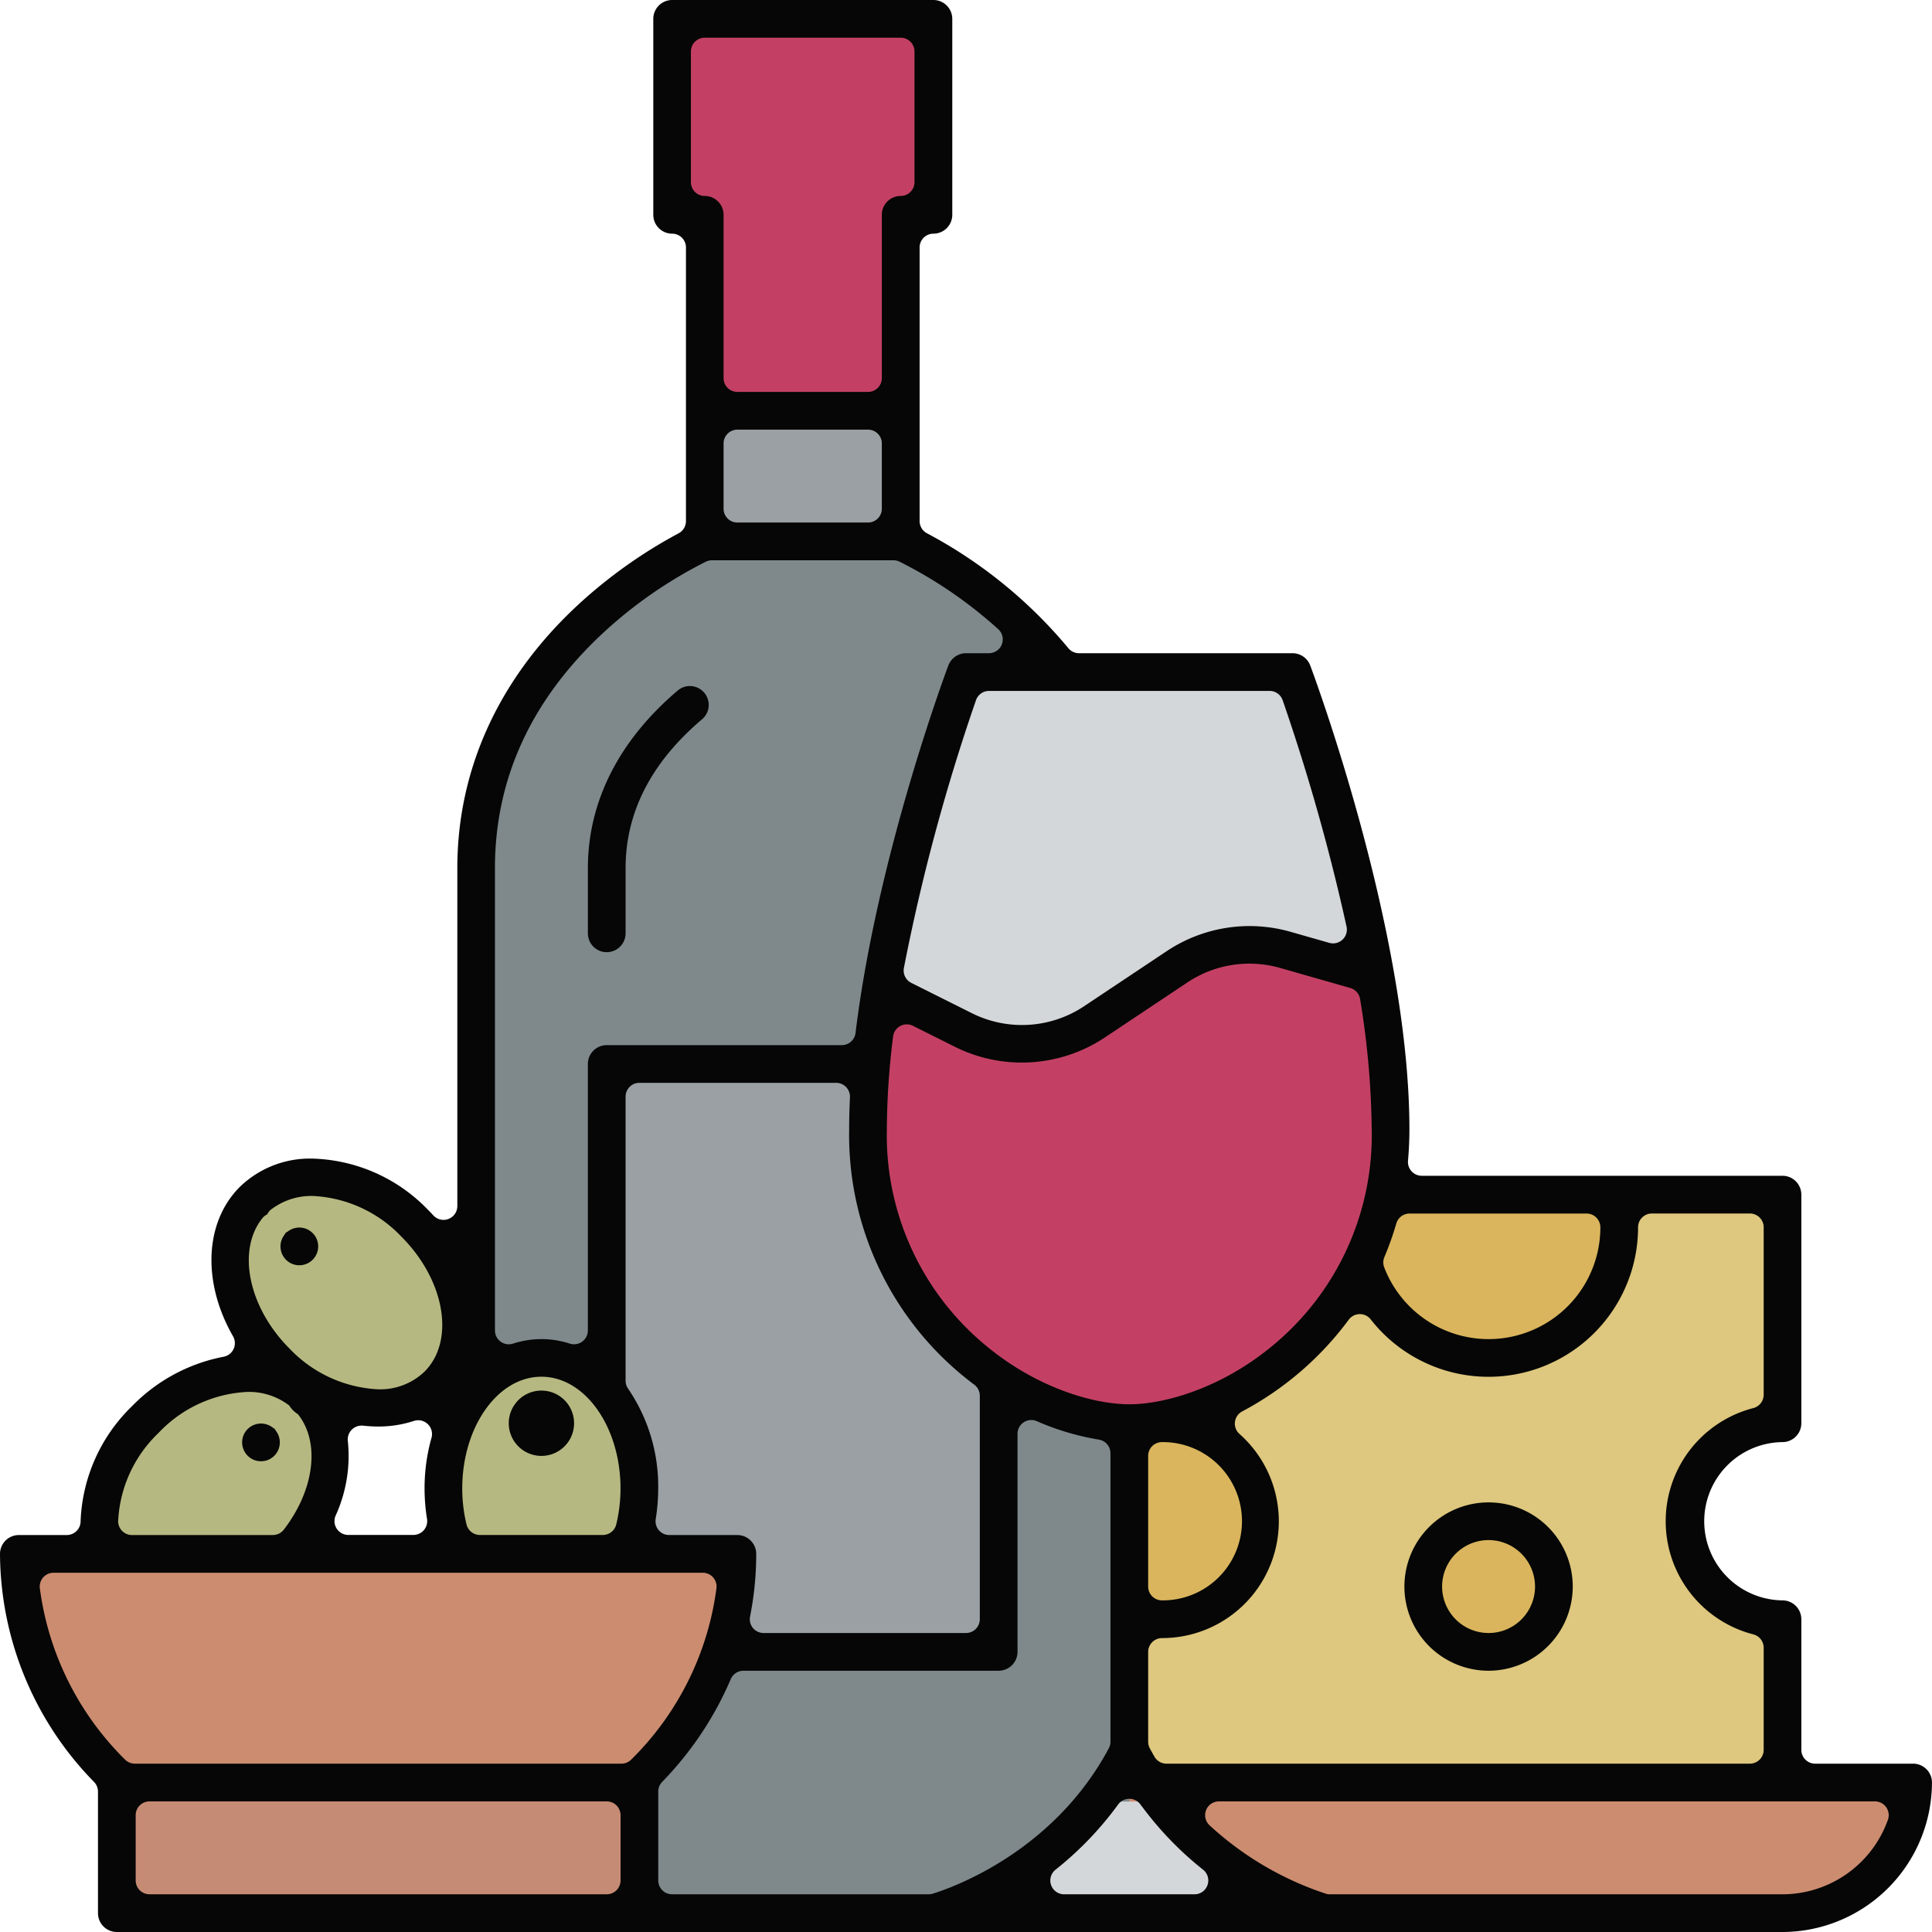 <svg xmlns="http://www.w3.org/2000/svg" width="198.284" height="198.286" viewBox="0 0 198.284 198.286"><g transform="translate(-888.341 -11.522)"><path d="M1071.283,157.592a10.056,10.056,0,0,0,0,20.112v16.76H964.019V181.056a16.76,16.76,0,1,0,0-33.52V134.128h20.112a10.056,10.056,0,1,0,20.112,0h67.04Z" fill="#dec77e"/><path d="M1007.6,157.592a10.056,10.056,0,1,1-10.057,10.056,10.056,10.056,0,0,1,10.057-10.056" fill="#dab55d"/><path d="M1027.707,137.48a13.408,13.408,0,1,0,26.393-3.352h-25.97a13.393,13.393,0,0,0-.423,3.352" fill="#dab55d"/><path d="M1041.115,167.648a6.7,6.7,0,1,1-6.7,6.7,6.7,6.7,0,0,1,6.7-6.7" fill="#dab55d"/><path d="M943.908,194.464h140.784a13.408,13.408,0,0,1-13.408,13.408H943.908Z" fill="#cc8c70"/><path d="M937.2,100.608v100.56a6.7,6.7,0,0,0,6.7,6.7H997.54a6.7,6.7,0,0,0,6.7-6.7V100.608c0-23.464-23.464-33.52-23.464-33.52V33.568h3.352V13.456H957.316V33.568h3.352v33.52S937.2,77.144,937.2,100.608" fill="#7f898c"/><rect width="20.112" height="13.408" transform="translate(960.668 53.68)" fill="#9aa0a4"/><rect width="40.224" height="60.336" transform="translate(950.612 120.72)" fill="#9aa0a4"/><path d="M1007.6,196.418h-6.705a34,34,0,0,1-16.76,11.454h40.224a34,34,0,0,1-16.759-11.454" fill="#d3d7d9"/><path d="M914.3,134.694c3.927-3.926,11.354-2.865,16.589,2.37s6.3,12.662,2.37,16.589-11.354,2.865-16.589-2.37-6.3-12.662-2.37-16.589" fill="#b6b881"/><path d="M943.908,150.888c5.554,0,10.056,6,10.056,13.408s-4.5,13.408-10.056,13.408-10.056-6-10.056-13.408,4.5-13.408,10.056-13.408" fill="#b6b881"/><path d="M903.557,157.173c5.235-5.235,12.663-6.3,16.589-2.37s2.866,11.354-2.37,16.589-12.662,6.3-16.589,2.37-2.865-11.354,2.37-16.589" fill="#b6b881"/><path d="M890.276,171c0,18.513,15.134,33.52,36.872,33.52,21.6,0,36.872-15.007,36.872-33.52Z" fill="#cc8c70"/><rect width="53.632" height="13.408" transform="translate(900.332 194.464)" fill="#c68b74"/><path d="M950.612,109.248a1.937,1.937,0,0,1-1.935-1.936v-6.7c0-6.82,3.2-13.126,9.24-18.237a1.9,1.9,0,0,1,1.229-.442,1.934,1.934,0,0,1,1.26,3.4c-5.213,4.409-7.859,9.551-7.859,15.276v6.7a1.938,1.938,0,0,1-1.935,1.936" fill="#050605"/><path d="M977.428,127.424c0,20.112,16.76,30.168,26.816,30.168s26.816-10.056,26.816-30.168S1021,80.5,1021,80.5h-33.52s-10.056,26.816-10.056,46.928" fill="#d3d7d9"/><path d="M977.428,127.424c0,20.112,16.76,30.168,26.816,30.168s26.816-10.056,26.816-30.168a92.84,92.84,0,0,0-1.563-15.771l-9.236-2.64a13.408,13.408,0,0,0-11.12,1.737l-8.479,5.654a13.406,13.406,0,0,1-13.434.838l-8.468-4.236a90.06,90.06,0,0,0-1.332,14.418" fill="#c34064"/><path d="M984.131,13.457V33.569h-3.352V53.681H960.667V33.569h-3.352V13.457Z" fill="#c34064"/><path d="M1041.115,182.991a8.638,8.638,0,1,1,8.639-8.637,8.648,8.648,0,0,1-8.639,8.637m0-13.408a4.769,4.769,0,1,0,4.77,4.771,4.776,4.776,0,0,0-4.77-4.771" fill="#050605"/><path d="M943.908,154.24a3.352,3.352,0,1,1-3.352,3.352,3.352,3.352,0,0,1,3.352-3.352" fill="#050605"/><path d="M900.331,209.808a1.937,1.937,0,0,1-1.934-1.936V195.393a1.42,1.42,0,0,0-.4-.984A33.682,33.682,0,0,1,888.341,171a1.937,1.937,0,0,1,1.935-1.935h4.92a1.417,1.417,0,0,0,1.417-1.417,17.344,17.344,0,0,1,5.3-11.83,17.779,17.779,0,0,1,9.384-5.053,1.418,1.418,0,0,0,.96-2.1c-3.191-5.564-2.912-11.726.7-15.333a10.333,10.333,0,0,1,7.505-2.9,17.085,17.085,0,0,1,11.822,5.274c.188.187.364.372.537.56a1.42,1.42,0,0,0,1.041.454,1.386,1.386,0,0,0,.516-.1,1.415,1.415,0,0,0,.9-1.319V100.609c0-10.146,4.27-19.474,12.35-26.976a50.014,50.014,0,0,1,10.365-7.379,1.419,1.419,0,0,0,.749-1.25V36.921a1.417,1.417,0,0,0-1.418-1.417,1.936,1.936,0,0,1-1.934-1.935V13.457a1.936,1.936,0,0,1,1.934-1.935h26.816a1.937,1.937,0,0,1,1.935,1.935V33.569a1.937,1.937,0,0,1-1.935,1.935,1.417,1.417,0,0,0-1.417,1.417V65a1.418,1.418,0,0,0,.752,1.252,48.348,48.348,0,0,1,14.517,11.8,1.417,1.417,0,0,0,1.089.51H1021a1.945,1.945,0,0,1,1.812,1.256c.415,1.109,10.179,27.422,10.179,47.607,0,1.061-.049,2.147-.144,3.226a1.415,1.415,0,0,0,1.411,1.542h37.022a1.938,1.938,0,0,1,1.935,1.936v23.464a1.937,1.937,0,0,1-1.935,1.934,8.122,8.122,0,0,0,0,16.243,1.937,1.937,0,0,1,1.935,1.934v13.408a1.416,1.416,0,0,0,1.417,1.417h10.056a1.937,1.937,0,0,1,1.934,1.936,15.386,15.386,0,0,1-15.343,15.343H900.331Zm64.312-26.817a1.417,1.417,0,0,0-1.3.859A34.656,34.656,0,0,1,956.3,194.4a1.421,1.421,0,0,0-.4.989v9.129a1.417,1.417,0,0,0,1.417,1.417H983.66a1.42,1.42,0,0,0,.419-.064c2.019-.625,12.379-4.285,18.062-14.922a1.412,1.412,0,0,0,.168-.668V160.671a1.416,1.416,0,0,0-1.188-1.4,26.584,26.584,0,0,1-6.363-1.889,1.417,1.417,0,0,0-1.988,1.3v22.375a1.937,1.937,0,0,1-1.935,1.934Zm48.8,13.409a1.417,1.417,0,0,0-.96,2.46,32.719,32.719,0,0,0,11.9,7.005,1.415,1.415,0,0,0,.447.073h46.454a11.512,11.512,0,0,0,10.817-7.648,1.416,1.416,0,0,0-1.335-1.89Zm-9.2-.265a1.417,1.417,0,0,0-1.145.582,34.362,34.362,0,0,1-6.424,6.693,1.417,1.417,0,0,0,.88,2.528h13.379a1.418,1.418,0,0,0,.881-2.528,34.43,34.43,0,0,1-6.233-6.438,1.667,1.667,0,0,0-.114-.136,1.415,1.415,0,0,0-1.224-.7m-100.56.265a1.416,1.416,0,0,0-1.417,1.417v6.7a1.417,1.417,0,0,0,1.417,1.417h46.928a1.417,1.417,0,0,0,1.418-1.417v-6.7a1.417,1.417,0,0,0-1.418-1.417Zm124.2-50.01a1.416,1.416,0,0,0-1.12.575,32.635,32.635,0,0,1-10.933,9.411,1.418,1.418,0,0,0-.278,2.314,11.982,11.982,0,0,1-7.947,20.95,1.424,1.424,0,0,0-1.426,1.417v9.227a1.411,1.411,0,0,0,.167.668q.237.442.484.869a1.415,1.415,0,0,0,1.227.708h59.875a1.417,1.417,0,0,0,1.418-1.417V180.633a1.416,1.416,0,0,0-1.063-1.372,11.994,11.994,0,0,1,0-23.225,1.417,1.417,0,0,0,1.063-1.372V137.481a1.417,1.417,0,0,0-1.418-1.417h-10.056a1.417,1.417,0,0,0-1.418,1.416,15.35,15.35,0,0,1-27.439,9.454,1.415,1.415,0,0,0-1.116-.544ZM893.831,172.936a1.415,1.415,0,0,0-1.4,1.6,30.244,30.244,0,0,0,8.756,17.587,1.415,1.415,0,0,0,.993.406H952.12a1.414,1.414,0,0,0,.992-.405,30.165,30.165,0,0,0,8.758-17.59,1.418,1.418,0,0,0-1.406-1.6Zm60.132-50.281a1.417,1.417,0,0,0-1.417,1.417v29.157a1.417,1.417,0,0,0,.247.8,17.751,17.751,0,0,1,3.1,10.253,19.7,19.7,0,0,1-.254,3.141,1.418,1.418,0,0,0,1.4,1.644h6.976A1.937,1.937,0,0,1,965.954,171a33.015,33.015,0,0,1-.633,6.428,1.415,1.415,0,0,0,1.39,1.693h20.772A1.417,1.417,0,0,0,988.9,177.7V154.768a1.417,1.417,0,0,0-.566-1.133,31.982,31.982,0,0,1-12.842-26.21c0-1.045.027-2.15.082-3.285a1.419,1.419,0,0,0-1.416-1.485Zm53.632,36.872a1.416,1.416,0,0,0-1.417,1.417v13.409a1.416,1.416,0,0,0,1.417,1.417,8.122,8.122,0,1,0,0-16.243m-102.951-.973a13.379,13.379,0,0,0-4.177,9.1,1.417,1.417,0,0,0,1.418,1.411h14.46a1.419,1.419,0,0,0,1.123-.552c3.158-4.1,3.754-8.972,1.447-11.853a2.775,2.775,0,0,1-.889-.889,6.8,6.8,0,0,0-4.313-1.393,13.386,13.386,0,0,0-9,4.1c-.025.023-.049.045-.073.069m39.264-5.731c-4.478,0-8.122,5.147-8.122,11.474a15.622,15.622,0,0,0,.438,3.685,1.416,1.416,0,0,0,1.377,1.084h12.613a1.418,1.418,0,0,0,1.378-1.084,15.675,15.675,0,0,0,.437-3.686c0-6.326-3.643-11.473-8.121-11.473m-18.456,5.019a1.418,1.418,0,0,0-1.41,1.565,14.758,14.758,0,0,1-1.243,7.655,1.417,1.417,0,0,0,1.29,2h6.682a1.417,1.417,0,0,0,1.4-1.644,19.721,19.721,0,0,1-.253-3.127,19.015,19.015,0,0,1,.714-5.2,1.418,1.418,0,0,0-1.365-1.8,1.441,1.441,0,0,0-.438.069,11.7,11.7,0,0,1-3.624.575,14.21,14.21,0,0,1-1.592-.088,1.444,1.444,0,0,0-.16-.009m55.959-41.178a1.417,1.417,0,0,0-1.406,1.236,78.426,78.426,0,0,0-.643,9.516,28.007,28.007,0,0,0,9.014,21.213c5.621,5.189,12.06,7.028,15.867,7.028s10.246-1.839,15.867-7.027a28,28,0,0,0,9.015-21.205,86.759,86.759,0,0,0-1.194-13.367,1.418,1.418,0,0,0-1.009-1.128l-7.2-2.056a11.468,11.468,0,0,0-9.514,1.487l-8.478,5.652a15.378,15.378,0,0,1-15.374.959l-4.314-2.158a1.413,1.413,0,0,0-.634-.15M915.77,136.153a1.41,1.41,0,0,0-.5.394c-2.645,3.3-1.423,9.178,2.784,13.38a13.432,13.432,0,0,0,9.077,4.181,6.573,6.573,0,0,0,4.778-1.812c3.166-3.167,2.1-9.383-2.371-13.855a13.4,13.4,0,0,0-9.065-4.175,6.806,6.806,0,0,0-4.312,1.391,1.407,1.407,0,0,0-.394.5m28.138,12.8a9.425,9.425,0,0,1,2.914.461,1.422,1.422,0,0,0,1.271-.2,1.416,1.416,0,0,0,.584-1.147V120.721a1.937,1.937,0,0,1,1.934-1.936H974.74a1.416,1.416,0,0,0,1.406-1.245c2.2-18.056,9.228-36.929,9.526-37.722a1.945,1.945,0,0,1,1.811-1.256h2.355a1.417,1.417,0,0,0,.951-2.468,45.276,45.276,0,0,0-10.116-6.921,1.411,1.411,0,0,0-.635-.149H961.412a1.416,1.416,0,0,0-.636.15,45.728,45.728,0,0,0-10.681,7.44c-7.271,6.822-10.957,14.894-10.957,24v47.458a1.419,1.419,0,0,0,1.856,1.348,9.415,9.415,0,0,1,2.914-.461m89.1-12.89a1.418,1.418,0,0,0-1.361,1.02,31.619,31.619,0,0,1-1.224,3.445,1.421,1.421,0,0,0-.017,1.059,11.472,11.472,0,0,0,22.183-4.107,1.417,1.417,0,0,0-1.418-1.417ZM989.847,82.432a1.417,1.417,0,0,0-1.339.953,202.369,202.369,0,0,0-7.4,27.485,1.418,1.418,0,0,0,.759,1.526l6.232,3.118a11.5,11.5,0,0,0,11.494-.715l8.481-5.654a15.324,15.324,0,0,1,12.723-1.988l3.97,1.132a1.431,1.431,0,0,0,.388.054,1.419,1.419,0,0,0,1.385-1.723,209.187,209.187,0,0,0-6.558-23.234,1.417,1.417,0,0,0-1.339-.954ZM964.019,55.616a1.417,1.417,0,0,0-1.417,1.417v6.7a1.416,1.416,0,0,0,1.417,1.417h13.408a1.417,1.417,0,0,0,1.418-1.417v-6.7a1.417,1.417,0,0,0-1.418-1.417Zm-3.352-40.224a1.417,1.417,0,0,0-1.417,1.417V30.217a1.417,1.417,0,0,0,1.417,1.417,1.937,1.937,0,0,1,1.935,1.935v16.76a1.417,1.417,0,0,0,1.417,1.417h13.408a1.417,1.417,0,0,0,1.418-1.417V33.569a1.936,1.936,0,0,1,1.934-1.935,1.417,1.417,0,0,0,1.418-1.417V16.809a1.417,1.417,0,0,0-1.418-1.417Zm-45.542,146.1a1.935,1.935,0,1,1,1.164-3.482,1.565,1.565,0,0,0,.24.145,1.5,1.5,0,0,0,.146.241,1.946,1.946,0,0,1,0,2.323,1.922,1.922,0,0,1-1.55.773m3.933-20.115a1.918,1.918,0,0,1-1.158-.387,1.938,1.938,0,0,1-.387-2.709,1.425,1.425,0,0,0,.146-.24,1.5,1.5,0,0,0,.241-.146,1.935,1.935,0,1,1,1.158,3.482" fill="#050605"/></g></svg>